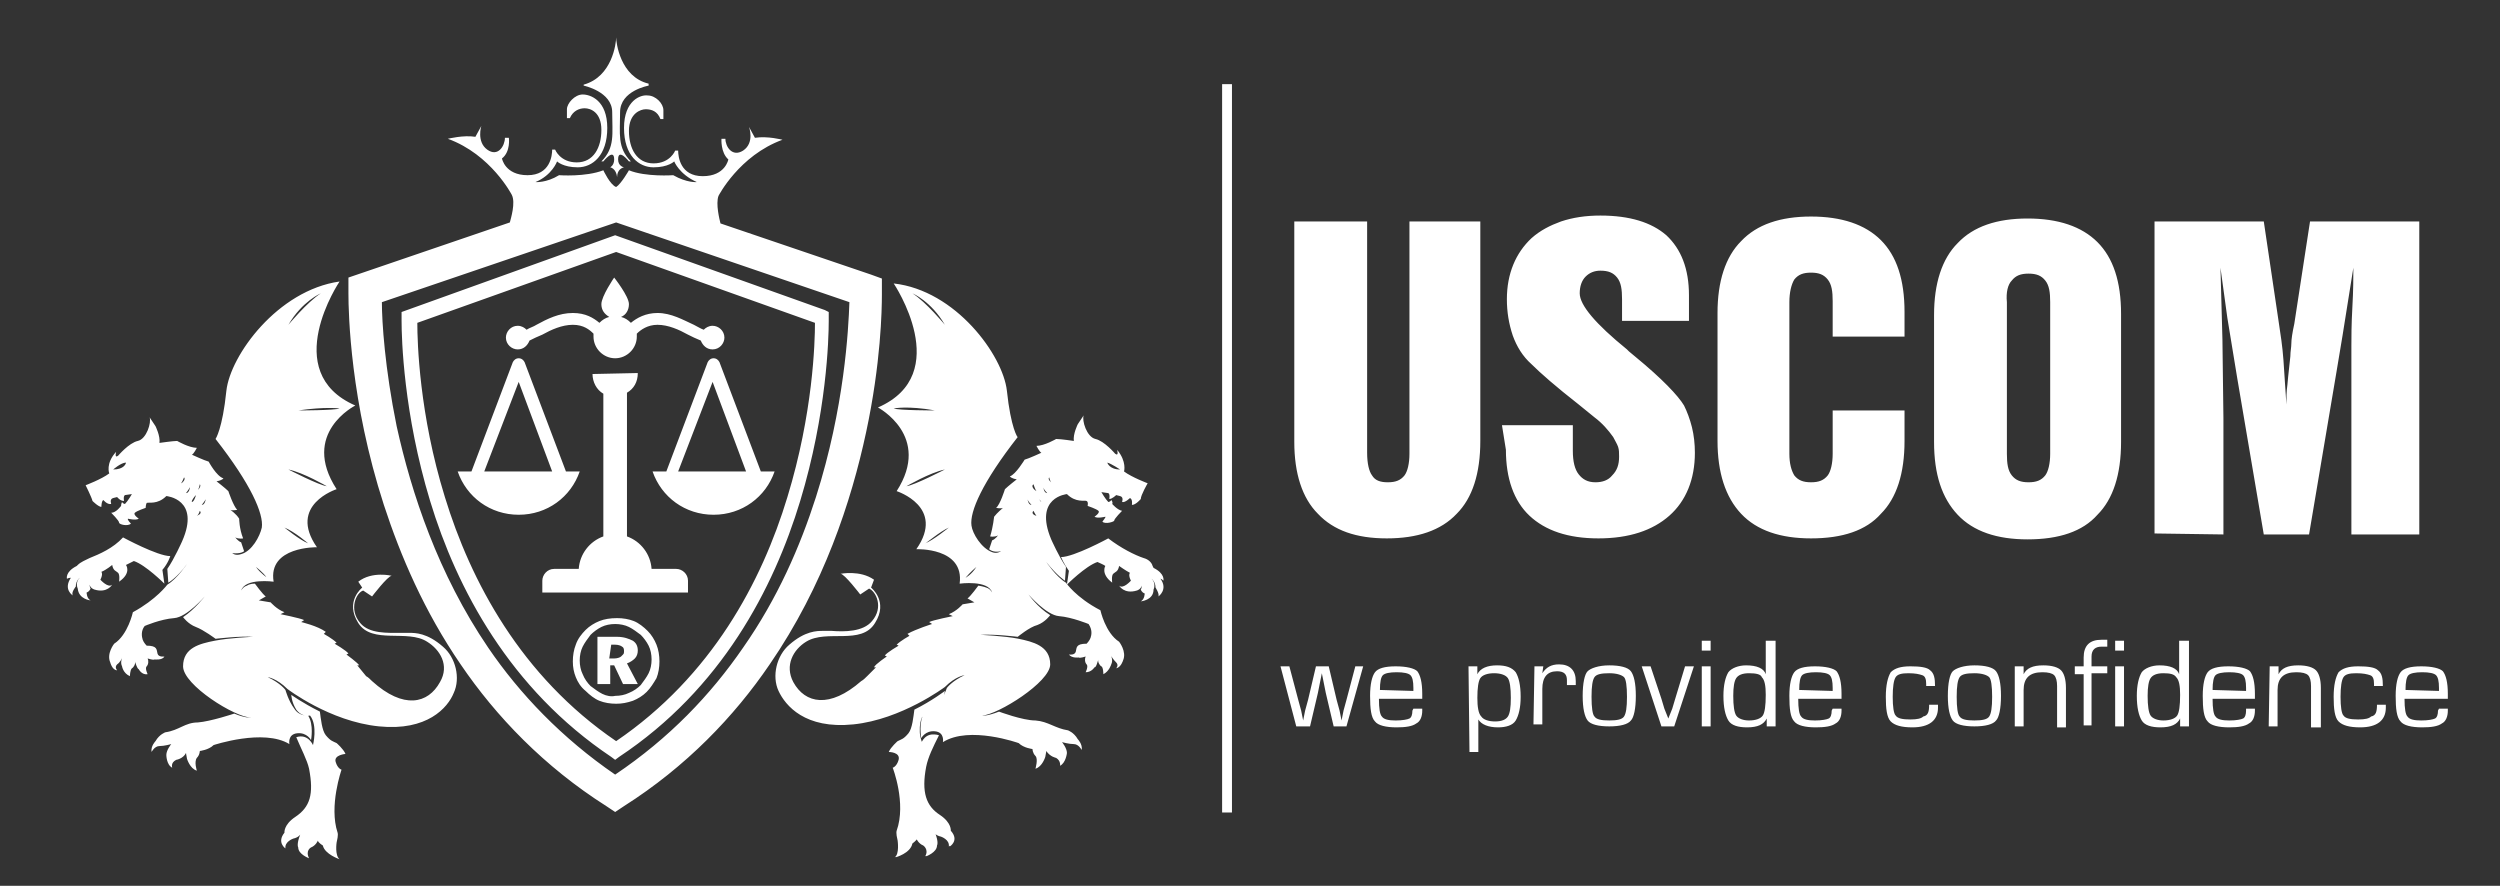<?xml version="1.0" encoding="utf-8"?>
<!-- Generator: Adobe Illustrator 16.0.0, SVG Export Plug-In . SVG Version: 6.00 Build 0)  -->
<!DOCTYPE svg PUBLIC "-//W3C//DTD SVG 1.1//EN" "http://www.w3.org/Graphics/SVG/1.1/DTD/svg11.dtd">
<svg version="1.1" id="Layer_1" xmlns="http://www.w3.org/2000/svg" xmlns:xlink="http://www.w3.org/1999/xlink" x="0px" y="0px"
	 width="254px" height="90px" viewBox="0 0 254 90" enable-background="new 0 0 254 90" xml:space="preserve">
<rect x="0" y="0" width="254" height="90" fill="#333333" stroke="none"/>
<path fill="#ffffff" d="M116.2,56.7c-0.9-0.3-2.3-1-3.6-2c0,0-3.5,1.899-4.8,1.899c0,0,0.3,0.7,0.8,1.4l-0.2,1.4
	c0,0,1.9-1.9,3.1-2.301c0,0,0.7,0.301,0.8,0.4c0,0-0.5,0.8,0.7,1.7c0,0-0.1-0.7,0.1-0.9c0.2-0.2,0.5-0.2,0.6-0.8
	c0,0,0.7,0.5,1.1,0.7c0,0-0.2,0.2,0.1,0.8c0,0-0.8,0.9-1.2,0.5c0,0,0.5,0.9,1.8,0.5c0,0,0.4-0.1,0.5-0.5c0,0,0,0.3-0.1,0.4
	c0,0,0.1,0.3,0.4,0.399c0,0,0,0.601-0.4,0.8c0,0,1.3-0.1,1.3-1.199c0,0,0.3-0.601-0.2-1.101c0,0,0.4,0.3,0.4,0.9
	c0,0,0.4,0.6,0.3,0.899c0,0,1-0.699,0.2-1.8c0,0,0.1,0,0.3,0.2c0,0,0.2-0.7-1-1.3l-0.1-0.2C117,57.1,116.6,56.8,116.2,56.7
	 M95.2,72.1c0.6-0.8,0.7-1.699,0.7-1.699S94.8,71.2,93,72.1c-0.1,0.7-0.2,1.9-0.6,2.4c-0.5,0.6-0.7,0.6-1.1,0.8
	c0,0-0.7,0.601-0.9,1.101c0,0,1.2,0,1,0.8c-0.2,0.7-0.6,0.8-0.6,0.8s1.4,3.6,0.4,6.4c0,0-0.1,0.199,0.1,1c0,0,0.2,1.399-0.3,1.699
	c0,0,1.5-0.399,1.7-1.399c0,0,0.4-0.3,0.5-0.5c0,0,0.2,0.5,0.7,0.7c0,0,0.6,0.399,0.2,1.1c0,0,1.1-0.4,1.1-1.1
	c0,0,0.2-0.301-0.2-1.301c0,0,0.2,0.301,0.7,0.4c0,0,0.9,0.3,0.8,1c0,0,1-0.6,0.1-1.6c0,0,0.1-0.801-1.1-1.601
	c-1.4-0.899-1.9-2.3-1.4-4.899c0.2-1,0.7-2,1.3-3.2c-1.3-0.4-1.7,0.8-1.7,0.8s-0.7-1.8,0.1-2.8C93.8,72.7,94.6,72.9,95.2,72.1
	 M99.2,57.6C98.7,58.4,98.1,58.7,98.1,58.7C98.5,58.2,99.2,57.6,99.2,57.6 M96.4,53.6c0,0-1.6,1.301-2.4,1.601
	C94.1,55.2,95.5,54,96.4,53.6 M105,51.9c0,0,0.2,0.399,0.3,0.5C105.2,52.4,104.7,52.2,105,51.9 M104.4,50.7c0,0.2,0.4,0.6,0.4,0.6
	C104.5,51.3,104.4,50.8,104.4,50.7 M105.4,50.3c0,0.2,0.4,0.7,0.4,0.7C105.6,50.9,105.5,50.4,105.4,50.3 M106,49.5
	c0,0.2,0.4,0.6,0.4,0.6C106.1,50.1,106,49.6,106,49.5 M105,49.2c0,0,0.2,0.6,0.3,0.7C105.1,49.8,104.7,49.4,105,49.2 M106.6,48.5
	c0,0,0.1,0.5,0.3,0.6C106.8,49,106.4,48.7,106.6,48.5 M96,47.7c0,0-3.1,1.6-3.9,1.7C92.1,49.4,94.5,48,96,47.7 M113.8,47.7
	L113.8,47.7c-1.1,0-1.3-0.7-1.3-0.7C112.9,47.1,113.8,47.7,113.8,47.7 M90.8,41.5c0,0,1.4-0.3,4.2,0.2C95,41.7,91.3,41.7,90.8,41.5
	 M92.7,29.8c0,0,1.9,0.8,3.3,3.2C96,33,94.1,30.7,92.7,29.8 M102.3,39.7c-0.4-3.6-5.2-10.2-11.5-10.9c0,0,6.2,9.2-1.6,12.6
	c0,0,5.5,2.9,1.9,8.5c0,0,5,1.6,2,5.899c0,0,4.9-0.2,4.4,3.5c0,0,2.9-0.399,3.3,0.9c0,0-0.2-0.4-0.6-0.5c0,0-0.2-0.101-0.8-0.2
	c0,0-0.8,1.1-1.1,1.3l0.7,0.4l-1.2,0.2c0,0-0.6,0.699-1.4,1l0.4,0.199c0,0-2,0.4-2.4,0.601l0.3,0.2c0,0-1.6,0.5-2.5,1l0.2,0.199
	c0,0-0.9,0.5-1.3,0.9l0.2,0.1c0,0-1.2,0.7-1.4,1l0.2,0.101c0,0-1.2,0.8-1.3,1.1H89l-0.9,0.9c-0.2,0.2-0.4,0.399-0.6,0.5
	c-3.2,2.8-5.7,2.3-6.9,0.1c-0.9-1.7,0-3.3,1.3-4.1c2.1-1.3,5.6,0.399,7-1.9c1.4-2.2-0.4-3.6-0.4-3.6l0.3-0.8
	c-1.4-1-3.4-0.601-3.4-0.601c0.4,0,2,2.101,2,2.101l0.9-0.601c0.7,0.3,1.5,1.9,0.3,3.3c-0.9,1.101-2.8,1.101-4.1,1
	c-0.4,0-0.7,0-0.9,0c-0.6,0-1.8,0-3.4,1.4c-1.3,1.1-1.8,3.2-1.1,4.7c0.7,1.5,2.7,3.899,7.6,3.399c4.9-0.5,9.3-3.8,9.3-3.8
	c1.1-1.1,2-1.2,2-1.2C96.7,69.2,96.2,69.9,96.2,69.9S95.8,71,95.3,71.8c-0.6,0.8-1.4,0.7-1.4,0.7c-0.6,0.8-0.3,2.5-0.3,2.5
	s0.4-0.8,1.4-0.7c1,0.101,0.8,1.101,0.8,1.101c2.7-1.7,7.7,0.1,7.7,0.1c0.5,0.5,1.4,0.6,1.4,0.6s0,0.4,0.3,0.7c0.3,0.3,0,1.3,0,1.3
	c0.7-0.199,1-1.199,1-1.199c0.1-0.5,0.1-0.601,0.1-0.601c0.4,0.601,1,0.7,1,0.7c0.5,0.3,0.4,0.8,0.4,0.8c0.6-0.3,0.7-1.3,0.7-1.3
	c0-0.5-0.5-1.1-0.5-1.1s0.7,0.199,1.2,0.199s0.8,0.601,0.8,0.601c0.1-0.601-0.4-1.101-0.4-1.101c-0.4-0.699-1-0.899-1-0.899
	c-1.3-0.2-2-0.9-3.3-1c-1.3,0-3.7-0.9-3.7-0.9c-1.3,0.5-1.7,0.4-1.7,0.4c1.6-0.101,6.9-3.4,6.9-5.2c0-1.9-1.8-2.3-3.2-2.6
	c-1.5-0.301-3.9-0.4-3.9-0.4c1.4-0.1,3.8,0.2,3.8,0.2s1.2-1,2-1.2c0.8-0.3,1.3-1,1.3-1c-1.3-0.8-2.2-2.1-2.2-2.1s1.8,2.1,3.1,2.199
	c1.3,0.101,3,0.801,3,0.801c0.4,0.6,0.3,1.1,0.2,1.399c-0.1,0.3-0.4,0.601-0.4,0.601c-1.1,0-1,0.399-1.1,0.8
	c-0.1,0.399-0.7,0.3-0.7,0.3c0.3,0.4,1,0.3,1,0.3c0.1,0.101,0.7-0.1,0.7-0.1c-0.1,0.2-0.1,0.6,0.1,0.8c0.2,0.2-0.1,0.8-0.1,0.8
	c0.6,0,0.9-0.5,0.9-0.5c0.2,0,0.3-0.6,0.4-0.8c-0.1,0.2,0.1,0.6,0.3,0.7c0.2,0.1,0.2,0.8,0.2,0.8c0.6-0.3,0.8-1,0.8-1
	c0.2-0.4,0-0.8,0-0.9c0,0.101,0.2,0.4,0.5,0.7c0.3,0.3,0,0.601,0,0.601c0.5-0.101,0.7-0.801,0.7-0.801
	c0.4-0.899-0.4-1.899-0.4-1.899c-1.4-0.9-1.9-3.2-1.9-3.2c-2.5-1.3-3.5-2.8-3.5-2.8c-1-0.601-2-2.101-2-2.101
	c1.1,1.4,1.9,1.9,1.9,1.9l0.1-1.4c-0.7-1-1.5-2.8-1.5-2.8c-1.8-4.3,1.6-4.6,1.6-4.6c0.9,0.899,1.8,0.6,2,0.7
	c0.2,0.1,0.1,0.5,0.1,0.5s0.9,0.3,1.1,0.5c0.2,0.199-0.4,0.6-0.4,0.6c0.3,0.2,1.1,0,1.1,0c0.1,0-0.3,0.5-0.3,0.5
	c0.3,0.3,1.2,0,1.2-0.1c0-0.2,0.8-1,0.8-1c-0.5-0.101-1-0.7-1-0.7c0.1-0.2-0.1-0.4-0.1-0.4c-0.1,0.2-0.3,0.2-0.3,0.2
	c-0.3-0.3-0.7-1-0.7-1l0.7,0.1c0.2,0.101,0.1,0.601,0.1,0.601c0.3,0,0.7-0.4,0.7-0.4l0.4,0.101c0.4,0.1,0.2,0.6,0.2,0.6
	c0.3,0.1,0.8-0.4,0.8-0.4c0.3,0.101,0.2,0.7,0.2,0.7c0.4,0,0.9-0.6,0.9-0.6c0-0.4,0.7-1.601,0.7-1.601s-1.6-0.6-2.4-1.199
	c0,0,0.3-1-0.7-2.2c0,0,0.2,0.7-0.2,0.399c0,0-1.1-1.3-2-1.5c-0.9-0.2-1.4-1.9-1.2-2.4l-0.6,0.9c0,0-0.5,1-0.4,1.7
	c0,0-1.3-0.2-1.8-0.2c0,0-1.2,0.7-2,0.7c0,0,0.3,0.6,0.5,0.7c0,0-1.3,0.6-1.7,0.7c0,0-0.9,1.5-1.5,1.7c0,0,0.1,0.199,0.7,0.3
	c0,0-0.9,0.7-1.2,1c0,0-0.5,1.6-0.9,1.899c0,0,0.5,0.101,0.7,0c0,0-0.6,0.5-0.9,0.9c0,0-0.1,1-0.4,2c0,0,0.4,0.1,0.8-0.1
	c0,0-0.3,0.399-0.6,0.5l-0.3,0.899c0,0,0.4,0.4,1.2,0.2c0,0-0.4,0.3-0.9,0.1c-1.1-0.399-2-1.899-2.1-2.699c-0.2-1.4,1.1-4.4,4.7-9
	C103.4,44.5,102.7,43.5,102.3,39.7 M52.7,38.8l3.4,9.101h-6.9L52.7,38.8z M52.1,36.8L47.9,47.9h-1.4c0.9,2.6,3.3,4.399,6.2,4.399
	c2.9,0,5.3-1.8,6.2-4.399h-1.4L53.3,36.8c-0.1-0.2-0.3-0.4-0.6-0.4C52.4,36.4,52.2,36.6,52.1,36.8 M72.4,38.8l3.4,9.101h-6.9
	L72.4,38.8z M71.9,36.8L67.7,47.9h-1.4c0.9,2.6,3.3,4.399,6.2,4.399s5.3-1.8,6.2-4.399h-1.4L73.1,36.8c-0.1-0.2-0.3-0.4-0.6-0.4
	S72,36.6,71.9,36.8 M60.2,38c0,0.8,0.4,1.6,1.1,2v14.5c-1.4,0.5-2.4,1.8-2.5,3.3h-2.5c-0.7,0-1.2,0.601-1.2,1.2v1.2h14.8V59
	c0-0.7-0.6-1.2-1.2-1.2h-2.5c-0.1-1.5-1.1-2.8-2.5-3.3V39.9c0.7-0.4,1.1-1.1,1.1-2L60.2,38L60.2,38z M61.1,30.9c0,0.6,0.3,1,0.8,1.3
	c-0.4,0.1-0.7,0.3-1,0.6c-0.6-0.5-1.4-1-2.7-1c-1.4,0-2.6,0.6-3.7,1.2c-0.3,0.2-0.7,0.3-1,0.5c-0.2-0.2-0.5-0.4-0.9-0.4
	c-0.7,0-1.2,0.6-1.2,1.2c0,0.7,0.6,1.2,1.2,1.2s1-0.4,1.2-0.9c0.4-0.2,0.8-0.4,1.3-0.6c0.9-0.5,2-1,3.1-1c1.1,0,1.7,0.5,2.1,0.9
	c0,0.1,0,0.2,0,0.3c0,1.2,1,2.2,2.2,2.2s2.2-1,2.2-2.2c0-0.1,0-0.2,0-0.3c0.4-0.4,1.1-0.9,2.1-0.9c1.1,0,2.2,0.5,3.1,1
	c0.4,0.2,0.8,0.4,1.3,0.6c0.2,0.5,0.6,0.9,1.2,0.9c0.7,0,1.2-0.6,1.2-1.2c0-0.7-0.6-1.2-1.2-1.2c-0.4,0-0.7,0.2-0.9,0.4
	c-0.3-0.1-0.6-0.3-1-0.5c-1.1-0.5-2.3-1.2-3.7-1.2c-1.2,0-2.1,0.5-2.7,1c-0.3-0.3-0.6-0.5-1-0.6c0.5-0.2,0.8-0.7,0.8-1.3
	c0-0.8-1.5-2.7-1.5-2.7S61.1,30.1,61.1,30.9 M49.6,65.8c-5.1-7.5-7.8-15.7-9.3-22.5c-1.2-5.9-1.5-10.6-1.5-12.6l23.8-8.1l23.7,8.1
	c-0.1,2.8-0.5,10.7-3.4,19.8c-1.6,5-3.9,10.3-7.4,15.3c-3.3,4.8-7.5,9.2-13,12.9C57.1,75,52.8,70.5,49.6,65.8 M63.4,13
	c0,2.8,1.5,4,3,4s2.1-0.6,2.1-0.6s0.5,1.3,2.3,2.1c0,0-1,0.1-2.4-0.7c0,0-2.8,0.2-4.5-0.5c0,0-0.8,1.4-1.3,1.7
	c-0.6-0.2-1.3-1.7-1.3-1.7c-1.8,0.7-4.5,0.5-4.5,0.5c-1.3,0.8-2.4,0.7-2.4,0.7c1.7-0.7,2.2-2.1,2.2-2.1s0.6,0.6,2.1,0.6s3-1.2,3-4
	S60,9.6,59.2,9.6c-0.8,0-1.6,0.9-1.6,1.5V12h0.3c0.3-0.7,0.9-1,1.5-1s1.7,0.4,1.7,2.2c0,1.8-0.8,3.3-2.5,3.3c-1.7,0-2.2-1.3-2.2-1.3
	h-0.3c0,0.6-0.2,2.6-2.5,2.6c-2.3,0-2.6-1.7-2.6-1.7c0.9-0.7,0.7-2.1,0.7-2.1h-0.4c0,0.8-0.7,2-1.8,1.2c-1.1-0.8-0.6-2.4-0.6-2.4
	l-0.6,1.1c-1.2-0.2-2.8,0.2-2.8,0.2c4.4,1.6,6.5,5.7,6.5,5.7c0.4,0.8-0.1,2.4-0.2,2.8l-16.4,5.6v1.1c0,0,0,0.2,0,0.5
	c0,2.1,0.2,11,3.6,21.5c1.7,5.2,4.1,10.8,7.8,16.2c3.6,5.3,8.5,10.4,14.8,14.4l0.9,0.6l0.9-0.6c6.3-4,11.2-9.101,14.8-14.4
	c5.5-8,8.3-16.6,9.8-23.6c1.5-7,1.6-12.4,1.6-14c0-0.3,0-0.5,0-0.5v-1.1l-1.1-0.4l-15.3-5.2c-0.1-0.4-0.5-2-0.2-2.8
	c0,0,2.1-4.1,6.5-5.7c0,0-1.5-0.4-2.8-0.2l-0.6-1.1c0,0,0.6,1.6-0.6,2.4c-1.1,0.7-1.8-0.4-1.8-1.2h-0.4c0,0-0.1,1.4,0.7,2.1
	c0,0-0.3,1.7-2.6,1.7c-2.3,0-2.5-2-2.5-2.6h-0.3c0,0-0.5,1.3-2.2,1.3c-1.7,0-2.5-1.5-2.5-3.3c0-1.8,1.2-2.2,1.7-2.2
	c0.6,0,1.2,0.2,1.5,1h0.3v-0.9c0-0.7-0.8-1.5-1.6-1.5C65.1,9.6,63.4,10.2,63.4,13 M45.2,50.5c-2.6-8.4-2.8-15.7-2.8-17.7l20.2-7.2
	l20.2,7.2c0,2-0.2,9.2-2.8,17.7c-2.6,8.6-7.7,18.2-17.4,24.8C52.9,68.7,47.8,59,45.2,50.5 M40.8,31.7v0.5c0,0,0,0.1,0,0.4
	c0,1.8,0.2,9.4,2.9,18.3c2.7,8.899,8.1,19.1,18.4,26l0.4,0.3l0.4-0.3C73.3,70,78.6,59.8,81.3,50.9c2.7-8.9,2.9-16.5,2.9-18.3
	c0-0.3,0-0.4,0-0.4v-0.5l-0.4-0.2l-21.3-7.6L40.8,31.7z M62.1,65.5h0.4c0.3,0,0.6,0.1,0.7,0.2c0.2,0.1,0.2,0.3,0.2,0.5
	c0,0.1,0,0.2-0.1,0.3l-0.2,0.2c-0.1,0.1-0.4,0.2-0.7,0.2h-0.5L62.1,65.5L62.1,65.5z M60.7,64.7v4.8H62v-1.9h0.4l0.9,1.9h1.5
	l-1.1-2.1c0.3-0.101,0.6-0.301,0.8-0.5c0.2-0.2,0.3-0.5,0.3-0.801c0-0.5-0.2-0.8-0.5-1C63.9,64.9,63.4,64.7,62.7,64.7H60.7
	L60.7,64.7z M61.2,70.5c-0.4-0.2-0.8-0.5-1.2-0.8c-0.3-0.3-0.6-0.7-0.8-1.2c-0.2-0.4-0.3-0.9-0.3-1.4s0.1-1,0.3-1.399
	c0.2-0.4,0.5-0.8,0.8-1.2c0.3-0.3,0.7-0.6,1.1-0.8s0.9-0.3,1.4-0.3s1,0.1,1.4,0.3s0.8,0.5,1.2,0.8c0.3,0.3,0.6,0.7,0.8,1.1
	c0.2,0.4,0.3,0.9,0.3,1.4s-0.1,1-0.3,1.4c-0.2,0.399-0.5,0.8-0.8,1.199C64.8,69.9,64.4,70.2,63.9,70.4c-0.4,0.199-0.9,0.3-1.4,0.3
	C62.1,70.8,61.6,70.7,61.2,70.5 M60.9,63.1c-0.5,0.2-1,0.5-1.4,0.9s-0.8,0.9-1,1.5c-0.2,0.5-0.3,1.1-0.3,1.7c0,0.6,0.1,1.1,0.3,1.6
	s0.5,1,1,1.4c0.4,0.399,0.9,0.8,1.4,1s1.1,0.3,1.7,0.3s1.1-0.1,1.7-0.3c0.5-0.2,1-0.5,1.4-0.9c0.4-0.399,0.7-0.899,1-1.399
	c0.2-0.5,0.3-1.101,0.3-1.7c0-0.601-0.1-1.2-0.3-1.7c-0.2-0.5-0.5-1-0.9-1.4c-0.4-0.399-0.9-0.8-1.4-1c-0.5-0.199-1.1-0.3-1.7-0.3
	C62,62.8,61.4,62.9,60.9,63.1 M92.9,72.1c-0.1,0.7-0.2,1.9-0.6,2.4c-0.5,0.6-0.7,0.6-1.1,0.8c0,0-0.7,0.601-0.9,1.101
	c0,0,1.2,0,1,0.8c-0.2,0.7-0.6,0.8-0.6,0.8s1.4,3.6,0.4,6.4c0,0-0.1,0.199,0.1,1c0,0,0.2,1.399-0.3,1.699c0,0,1.5-0.399,1.7-1.399
	c0,0,0.4-0.3,0.5-0.5c0,0,0.2,0.5,0.7,0.7c0,0,0.6,0.399,0.2,1.1c0,0,1.1-0.4,1.1-1.1c0,0,0.2-0.301-0.2-1.301
	c0,0,0.2,0.301,0.7,0.4c0,0,0.9,0.3,0.8,1c0,0,1-0.6,0.1-1.6c0,0,0.1-0.801-1.1-1.601C94,81.9,93.5,80.5,94,77.9
	c0.2-1,0.7-2,1.3-3.2c-1.3-0.4-1.7,0.8-1.7,0.8s-0.5-2,0.3-3c0,0,0.8,0.2,1.4-0.6c0.6-0.801,0.7-1.7,0.7-1.7S94.7,71.2,92.9,72.1
	 M9.1,56.7c-0.4,0.2-0.9,0.399-1.2,0.7l-0.1,0.1c-1.2,0.6-1,1.3-1,1.3c0.2-0.1,0.4-0.1,0.4-0.1c-0.8,1.2,0.2,1.8,0.2,1.8
	c-0.2-0.3,0.3-0.9,0.3-0.9C7.7,59,8.1,58.7,8.1,58.7c-0.5,0.5-0.2,1.1-0.2,1.1C8,60.9,9.2,61,9.2,61c-0.4-0.2-0.4-0.8-0.4-0.8
	c0.3-0.101,0.4-0.4,0.4-0.4C9.1,59.6,9.1,59.4,9.1,59.4c0.1,0.399,0.5,0.5,0.5,0.5c1.3,0.399,1.8-0.5,1.8-0.5
	c-0.4,0.399-1.2-0.5-1.2-0.5c0.3-0.601,0.1-0.801,0.1-0.801c0.5-0.199,1.1-0.699,1.1-0.699c0.1,0.6,0.4,0.6,0.6,0.8
	s0.1,0.899,0.1,0.899c1.3-0.899,0.7-1.699,0.7-1.699C13,57.3,13.6,57,13.6,57c1.2,0.4,3.1,2.3,3.1,2.3L16.5,57.9
	c0.6-0.7,0.8-1.4,0.8-1.4c-1.3,0-4.8-1.9-4.8-1.9C11.5,55.7,10.1,56.3,9.1,56.7 M30.1,72.1c0.6,0.801,1.4,0.601,1.4,0.601
	c0.8,1,0.3,3,0.3,3s-0.5-1.2-1.7-0.8c0.5,1.199,1.1,2.3,1.3,3.199C31.9,80.7,31.5,82,30,83c-1.2,0.8-1.1,1.6-1.1,1.6
	C28.1,85.6,29,86.2,29,86.2c-0.1-0.7,0.8-1,0.8-1c0.5-0.101,0.7-0.4,0.7-0.4c-0.4,1-0.2,1.3-0.2,1.3c0,0.7,1.1,1.101,1.1,1.101
	C31,86.4,31.6,86.1,31.6,86.1c0.5-0.199,0.7-0.699,0.7-0.699c0,0.199,0.5,0.5,0.5,0.5C33,86.8,34.5,87.3,34.5,87.3
	c-0.5-0.399-0.3-1.7-0.3-1.7c0.2-0.8,0.1-1,0.1-1C33.4,81.9,34.7,78.2,34.7,78.2s-0.4-0.101-0.6-0.8c-0.2-0.7,1-0.801,1-0.801
	c-0.2-0.5-0.9-1.1-0.9-1.1c-0.4-0.2-0.6-0.2-1.1-0.8c-0.4-0.5-0.5-1.7-0.6-2.4c-1.8-0.899-2.9-1.7-2.9-1.7S29.6,71.3,30.1,72.1
	 M26,57.6c0,0,0.8,0.601,1.1,1.101C27.2,58.7,26.5,58.3,26,57.6 M28.9,53.6c1,0.4,2.4,1.601,2.4,1.601
	C30.5,54.9,28.9,53.6,28.9,53.6 M20.3,51.9c0.3,0.3-0.3,0.5-0.3,0.5C20.2,52.3,20.3,51.9,20.3,51.9 M20.9,50.7
	c0,0.1-0.1,0.6-0.4,0.6C20.5,51.3,20.9,50.8,20.9,50.7 M19.9,50.3c0,0.101-0.2,0.7-0.4,0.7C19.4,50.9,19.8,50.4,19.9,50.3
	 M19.3,49.5c0,0.1-0.1,0.6-0.4,0.6C18.9,50.1,19.2,49.7,19.3,49.5 M20.3,49.2c0.2,0.2-0.2,0.6-0.3,0.7
	C20.2,49.8,20.3,49.2,20.3,49.2 M18.7,48.5c0.2,0.2-0.2,0.6-0.3,0.6C18.5,49,18.7,48.5,18.7,48.5 M29.3,47.7
	c1.5,0.3,3.9,1.7,3.9,1.7C32.4,49.3,29.3,47.7,29.3,47.7 M11.5,47.7c0,0,0.8-0.7,1.3-0.7C12.8,47.1,12.6,47.7,11.5,47.7L11.5,47.7
	 M34.5,41.5c-0.5,0.2-4.2,0.2-4.2,0.2C33.1,41.3,34.5,41.5,34.5,41.5 M32.6,29.8c-1.4,0.9-3.3,3.2-3.3,3.2
	C30.7,30.6,32.6,29.8,32.6,29.8 M23,39.7c-0.4,3.9-1.1,4.9-1.1,4.9c3.6,4.6,4.9,7.6,4.7,9c-0.2,0.9-1,2.4-2.1,2.7
	c-0.6,0.2-0.9-0.1-0.9-0.1c0.9,0.1,1.2-0.2,1.2-0.2l-0.3-0.9c-0.3-0.1-0.6-0.5-0.6-0.5c0.4,0.2,0.8,0.101,0.8,0.101
	c-0.4-1-0.4-2-0.4-2c-0.3-0.5-0.9-0.9-0.9-0.9c0.2,0.101,0.7,0,0.7,0C23.7,51.4,23.2,49.9,23.2,49.9c-0.3-0.301-1.2-1-1.2-1
	c0.6-0.101,0.7-0.301,0.7-0.301C22,48.4,21.2,46.9,21.2,46.9c-0.4-0.101-1.7-0.7-1.7-0.7c0.2-0.101,0.5-0.7,0.5-0.7
	c-0.8,0-2-0.7-2-0.7c-0.4,0-1.8,0.2-1.8,0.2c0.1-0.7-0.4-1.7-0.4-1.7l-0.6-0.9c0.2,0.5-0.3,2.2-1.2,2.4c-0.9,0.2-2,1.5-2,1.5
	c-0.4,0.3-0.2-0.4-0.2-0.4c-1.1,1.2-0.7,2.2-0.7,2.2c-0.8,0.601-2.4,1.2-2.4,1.2s0.6,1.2,0.7,1.601c0,0,0.6,0.6,0.9,0.6
	c0,0,0-0.6,0.2-0.7c0,0,0.4,0.5,0.8,0.4c0,0-0.2-0.5,0.2-0.601l0.4-0.1c0,0,0.3,0.4,0.7,0.4c0,0-0.1-0.5,0.1-0.601l0.7-0.1
	c0,0-0.4,0.7-0.7,1c0,0-0.2,0-0.3-0.2c0,0-0.1,0.2-0.1,0.4c0,0-0.5,0.699-1,0.699c0,0,0.8,0.801,0.8,1c0,0.2,0.9,0.4,1.2,0.101
	c0,0-0.4-0.4-0.3-0.5c0,0,0.8,0.2,1.1,0c0,0-0.6-0.4-0.4-0.601c0.2-0.199,1.1-0.5,1.1-0.5s0-0.3,0.1-0.5c0.2-0.1,1.1,0.2,2-0.699
	c0,0,3.5,0.3,1.6,4.6c0,0-0.8,1.8-1.5,2.8l0.1,1.4c0,0,0.9-0.5,1.9-1.9c0,0-1,1.5-2,2.101c0,0-1.1,1.5-3.5,2.8c0,0-0.5,2.3-1.9,3.2
	c0,0-0.8,1-0.4,1.899c0,0,0.2,0.8,0.7,0.8c0,0-0.3-0.3,0-0.6c0.3-0.2,0.5-0.6,0.5-0.7c0,0.101-0.2,0.5,0,0.9c0,0,0.1,0.7,0.8,1
	c0,0,0-0.601,0.2-0.8c0.2-0.101,0.4-0.5,0.3-0.7c0.1,0.2,0.2,0.7,0.4,0.8c0,0,0.3,0.6,0.9,0.5c0,0-0.3-0.6-0.1-0.8
	c0.2-0.2,0.2-0.601,0.1-0.8c0,0,0.6,0.199,0.7,0.1c0,0,0.8,0.1,1-0.3c0,0-0.6,0.1-0.7-0.3C15.9,66,16,65.6,14.9,65.6
	c0,0-0.3-0.3-0.4-0.6s-0.2-0.9,0.2-1.4c0,0,1.6-0.699,3-0.8c1.3-0.1,3.1-2.2,3.1-2.2s-1,1.301-2.2,2.101c0,0,0.5,0.7,1.3,1
	c0.8,0.3,2,1.2,2,1.2s2.5-0.301,3.8-0.2c0,0-2.4,0.1-3.9,0.399c-1.5,0.301-3.2,0.7-3.2,2.601c0,1.899,5.3,5.2,6.9,5.2
	c0,0-0.5,0.1-1.7-0.4c0,0-2.4,0.8-3.7,0.9c-1.3,0-1.9,0.8-3.3,1c0,0-0.6,0.199-1,0.899c0,0-0.5,0.5-0.4,1.101
	c0,0,0.3-0.601,0.8-0.601s1.2-0.2,1.2-0.2S16.9,76.2,16.9,76.7c0,0,0,1,0.6,1.3c0,0-0.2-0.5,0.4-0.8c0,0,0.7-0.101,1-0.7
	c0,0,0,0.1,0.1,0.6c0,0,0.3,1,1,1.2c0,0-0.3-0.899,0-1.3c0.3-0.3,0.3-0.7,0.3-0.7s0.9-0.1,1.4-0.6c0,0,5.1-1.7,7.7-0.101
	c0,0-0.2-1,0.8-1.1s1.4,0.7,1.4,0.7s0.3-1.601-0.3-2.5c0,0-0.9,0.1-1.4-0.7c-0.6-0.8-0.9-1.9-0.9-1.9s-0.5-0.699-1.8-1.3
	c0,0,0.9,0.101,2,1.2c0,0,4.3,3.3,9.3,3.8c4.9,0.5,7-1.899,7.6-3.399c0.7-1.5,0.2-3.601-1.1-4.7c-1.6-1.4-2.8-1.4-3.4-1.4
	c-0.2,0-0.6,0-0.9,0c-1.3,0-3.2,0.101-4.1-1c-1.2-1.399-0.4-3.1,0.3-3.3l0.9,0.6c0,0,1.6-2.1,2-2.1c0,0-2-0.5-3.4,0.6l0.4,0.601
	c0,0-1.8,1.399-0.4,3.6s5,0.601,7,1.9c1.3,0.8,2.3,2.399,1.3,4.1c-1.2,2.2-3.7,2.8-6.9-0.1c-0.2-0.2-0.4-0.4-0.6-0.5L36.3,67.6h0.2
	c-0.2-0.3-1.3-1.1-1.3-1.1l0.2-0.1c-0.2-0.301-1.4-1-1.4-1l0.2-0.101C33.8,64.9,32.9,64.4,32.9,64.4l0.2-0.2c-0.8-0.601-2.5-1-2.5-1
	l0.3-0.2c-0.4-0.2-2.4-0.6-2.4-0.6l0.4-0.2c-0.8-0.3-1.4-1-1.4-1L26.3,61l0.7-0.4c-0.3-0.199-1.1-1.3-1.1-1.3
	c-0.6,0-0.8,0.2-0.8,0.2c-0.4,0.1-0.6,0.5-0.6,0.5c0.4-1.3,3.3-0.9,3.3-0.9c-0.6-3.6,4.4-3.5,4.4-3.5c-3-4.3,2-5.899,2-5.899
	c-3.7-5.7,1.9-8.5,1.9-8.5c-7.8-3.4-1.6-12.6-1.6-12.6C28.2,29.5,23.4,36.1,23,39.7 M62.6,3.8L62.6,3.8L62.6,3.8
	c0,0.6-0.4,4-3.3,4.8v0.1c0,0,2.9,0.6,2.9,2.7c0,2.2,0.3,3.6-1.1,5h0.2c0,0,1.1-1.4,1.1-0.2c0,0.6-0.4,0.8-0.4,0.8s0.6,0.1,0.7,1
	v0.1l0,0l0,0V18c0-0.9,0.7-1,0.7-1s-0.6-0.1-0.6-0.8c0-1.2,1.1,0.2,1.1,0.2h0.2c-1.4-1.4-1.1-2.8-1.1-5c0-2.2,2.9-2.7,2.9-2.7V8.5
	C63,7.8,62.6,4.3,62.6,3.8L62.6,3.8L62.6,3.8z M225.9,54.3V42.5l-0.101-8l-0.2-7.3l0.7,5.1l1,6.1l2.7,15.9h4.6l2.801-16.6l0.6-3.6
	l1.1-6.9c0,0.9,0,2.3-0.1,4c-0.1,1.8-0.1,3.1-0.1,3.9v3.8v3.8v11.6h6.899V22.5h-11.1L233.1,32.9c-0.199,0.9-0.3,1.6-0.3,2
	s-0.1,0.8-0.1,1.3c-0.2,1.8-0.3,2.8-0.3,2.9c-0.101,0.7-0.101,1.3-0.101,2l-0.3-4.5c-0.1-1.4-0.301-2.7-0.5-4L230,22.5h-11.1v31.7
	L225.9,54.3L225.9,54.3L225.9,54.3z M196.5,44.9c0,3.3,0.8,5.7,2.4,7.4c1.6,1.7,4,2.5,7.1,2.5c3.2,0,5.6-0.8,7.1-2.5
	c1.601-1.6,2.4-4.1,2.4-7.4v-13c0-3.3-0.8-5.7-2.4-7.3c-1.6-1.6-4-2.4-7.1-2.4s-5.5,0.8-7.1,2.5c-1.601,1.6-2.4,4.1-2.4,7.3V44.9z
	 M204.4,28.5c0.399-0.5,0.899-0.7,1.699-0.7c0.801,0,1.301,0.2,1.7,0.7c0.4,0.5,0.5,1.2,0.5,2.2V46.1c0,1-0.2,1.801-0.5,2.2
	c-0.399,0.5-0.899,0.7-1.7,0.7c-0.8,0-1.3-0.2-1.699-0.7c-0.4-0.5-0.5-1.2-0.5-2.2V30.7C203.8,29.7,204,28.9,204.4,28.5 M193.5,41.7
	h-7.3V46.1c0,1-0.2,1.801-0.5,2.2c-0.4,0.5-0.9,0.7-1.7,0.7s-1.3-0.2-1.7-0.7c-0.3-0.5-0.5-1.2-0.5-2.2V30.7c0-1,0.2-1.8,0.5-2.3
	c0.4-0.5,0.9-0.7,1.7-0.7s1.3,0.2,1.7,0.7c0.399,0.5,0.5,1.2,0.5,2.2v3.6h7.3v-2.5c0-3.3-0.8-5.7-2.4-7.3c-1.6-1.6-4-2.4-7.1-2.4
	s-5.5,0.8-7.1,2.5c-1.601,1.6-2.4,4.1-2.4,7.3v13c0,3.2,0.8,5.7,2.4,7.4c1.6,1.7,4,2.5,7.1,2.5c3.2,0,5.6-0.8,7.1-2.5
	c1.601-1.601,2.4-4.101,2.4-7.4V41.7L193.5,41.7z M153,45.7c0,2.899,0.8,5.2,2.4,6.7c1.6,1.5,3.899,2.3,7,2.3
	c3.1,0,5.5-0.8,7.199-2.3c1.7-1.5,2.601-3.7,2.601-6.4c0-0.9-0.101-1.8-0.3-2.6c-0.2-0.8-0.5-1.6-0.801-2.2c-0.6-1-2.199-2.7-5-5
	l-0.6-0.5l-0.2-0.2c-3.2-2.6-4.8-4.5-4.8-5.7c0-0.7,0.2-1.3,0.6-1.7c0.4-0.4,0.9-0.6,1.5-0.6c0.801,0,1.301,0.2,1.7,0.7
	c0.4,0.5,0.5,1.2,0.5,2.2v2.2h6.8V30c0-2.7-0.8-4.7-2.3-6.1c-1.5-1.3-3.7-2-6.7-2c-1.5,0-2.8,0.2-4,0.6c-1.1,0.4-2.1,0.9-3,1.7
	c-1.6,1.5-2.5,3.6-2.5,6.2c0,1.3,0.2,2.5,0.601,3.7c0.399,1.1,1,2.1,1.899,2.9c0.9,0.9,2.5,2.3,4.801,4.1l1.6,1.3
	c0.8,0.6,1.4,1.3,1.9,2c0.199,0.4,0.399,0.7,0.5,1c0.1,0.3,0.1,0.6,0.1,1c0,0.8-0.2,1.399-0.7,1.899c-0.399,0.5-1,0.7-1.7,0.7
	c-0.8,0-1.3-0.3-1.699-0.8c-0.4-0.5-0.601-1.3-0.601-2.4v-2.6h-7.2L153,45.7L153,45.7z M131.5,22.5v22.4c0,3.2,0.8,5.7,2.4,7.3
	c1.6,1.7,3.899,2.5,7,2.5c3.1,0,5.5-0.8,7.1-2.5c1.6-1.601,2.4-4.101,2.4-7.4V22.5h-7.2v23.6c0,1-0.2,1.801-0.5,2.2
	c-0.4,0.5-0.9,0.7-1.7,0.7s-1.3-0.2-1.6-0.7c-0.301-0.399-0.5-1.2-0.5-2.3V22.5H131.5z M138.5,67.7l-1.7,6.1h-1.3l-0.8-3.399l-0.2-1
	l-0.1-0.5l-0.101-0.5l0,0l-0.1,0.5l-0.101,0.5l-0.199,1L133.1,73.8H131.7l-1.601-6.1h0.9l0.9,3.399l0.3,1.101l0.1,0.5l0.101,0.5l0,0
	l0.1-0.5l0.1-0.5L132.9,71.1l0.8-3.399h1.3l0.8,3.399l0.3,1.101l0.101,0.5l0.1,0.5l0,0l0.101-0.5l0.1-0.5l0.301-1.101L137.7,67.7
	H138.5z M143.6,72h0.9v0.2c0,0.6-0.2,1.1-0.6,1.3c-0.4,0.3-1.101,0.4-2,0.4c-1.101,0-1.9-0.2-2.2-0.601c-0.4-0.399-0.5-1.3-0.5-2.6
	c0-1.2,0.2-2,0.5-2.4c0.3-0.399,1-0.6,2.1-0.6c1.101,0,1.9,0.2,2.2,0.5c0.3,0.399,0.5,1.1,0.5,2.3V71h-4.4c0,1,0.101,1.6,0.301,1.8
	c0.199,0.3,0.699,0.4,1.399,0.4s1.2-0.101,1.4-0.2s0.3-0.4,0.3-0.8L143.6,72L143.6,72z M143.6,70.2v-0.3c0-0.7-0.1-1.101-0.3-1.301
	c-0.2-0.199-0.7-0.3-1.399-0.3c-0.7,0-1.2,0.101-1.4,0.3c-0.2,0.2-0.3,0.7-0.3,1.5L143.6,70.2L143.6,70.2z M149.2,67.7h0.899v0.8
	l0,0c0.301-0.6,1-0.9,2-0.9c0.9,0,1.5,0.2,1.9,0.7c0.3,0.5,0.5,1.3,0.5,2.5c0,1.101-0.2,1.9-0.5,2.4s-1,0.7-1.8,0.7
	c-1,0-1.7-0.301-2-0.801l0,0V76.4h-0.9L149.2,67.7L149.2,67.7z M151.8,68.4c-0.7,0-1.2,0.199-1.399,0.5c-0.2,0.3-0.301,1-0.301,2
	c0,0.899,0.101,1.6,0.4,1.899c0.2,0.3,0.7,0.5,1.4,0.5c0.699,0,1.1-0.2,1.3-0.5s0.3-0.899,0.3-1.899s-0.1-1.7-0.3-2
	C153,68.6,152.5,68.4,151.8,68.4z M155.9,67.7h0.899l-0.1,0.7l0,0c0.399-0.601,0.899-0.9,1.7-0.9c1.1,0,1.699,0.6,1.699,1.7V69.6
	H159.2V69.4c0-0.2,0-0.301,0-0.301c0-0.6-0.3-0.899-1-0.899c-1,0-1.5,0.6-1.5,1.8v3.6h-0.9L155.9,67.7L155.9,67.7z M163.5,67.6
	c1.1,0,1.9,0.2,2.2,0.601c0.3,0.399,0.5,1.2,0.5,2.5s-0.2,2.2-0.5,2.5c-0.3,0.399-1.101,0.6-2.2,0.6s-1.9-0.2-2.2-0.6
	c-0.3-0.4-0.5-1.2-0.5-2.5s0.2-2.2,0.5-2.5S162.4,67.6,163.5,67.6z M163.5,68.4c-0.8,0-1.3,0.1-1.5,0.399s-0.3,0.9-0.3,2
	c0,1.101,0.1,1.8,0.3,2c0.2,0.3,0.7,0.4,1.5,0.4s1.3-0.101,1.5-0.4s0.3-0.899,0.3-2c0-1.1-0.1-1.8-0.3-2S164.3,68.4,163.5,68.4z
	 M172.1,67.7l-2,6.1h-1.3l-2-6.1h0.9l1.1,3.3l0.3,1l0.2,0.5l0.2,0.5l0,0l0.2-0.5l0.2-0.5l0.3-1l1-3.3
	C171.1,67.7,172.1,67.7,172.1,67.7z M173.8,65.1v1H172.9v-1H173.8z M173.8,67.7v6.1H172.9v-6.1H173.8z M180.4,65.1v8.7h-0.9V73l0,0
	c-0.3,0.6-0.9,0.9-2,0.9c-0.9,0-1.6-0.2-1.9-0.7c-0.3-0.5-0.5-1.3-0.5-2.5c0-1.101,0.2-1.9,0.5-2.4c0.301-0.399,1-0.7,1.801-0.7
	c1.1,0,1.8,0.301,2,0.9l0,0v-3.4H180.4L180.4,65.1z M177.7,68.4c-0.7,0-1.101,0.199-1.3,0.5c-0.2,0.3-0.301,0.899-0.301,1.8
	c0,1,0.101,1.7,0.301,2c0.199,0.3,0.699,0.5,1.3,0.5c0.7,0,1.2-0.2,1.399-0.5c0.2-0.3,0.301-1,0.301-2.101
	c0-0.899-0.101-1.5-0.4-1.8C178.9,68.5,178.4,68.4,177.7,68.4z M186.2,72h0.899v0.2c0,0.6-0.199,1.1-0.6,1.3c-0.4,0.3-1.1,0.4-2,0.4
	c-1.1,0-1.9-0.2-2.2-0.601c-0.399-0.399-0.5-1.3-0.5-2.6c0-1.2,0.2-2,0.5-2.4c0.3-0.399,1-0.6,2.101-0.6c1.1,0,1.899,0.2,2.199,0.5
	c0.301,0.399,0.5,1.1,0.5,2.3V71H182.7c0,1,0.1,1.6,0.3,1.8c0.2,0.3,0.7,0.4,1.4,0.4c0.699,0,1.199-0.101,1.399-0.2s0.3-0.4,0.3-0.8
	L186.2,72L186.2,72z M186.2,70.2v-0.3c0-0.7-0.101-1.101-0.3-1.301c-0.2-0.199-0.7-0.3-1.4-0.3s-1.2,0.101-1.4,0.3
	c-0.199,0.2-0.3,0.7-0.3,1.5L186.2,70.2L186.2,70.2z M196,71.6h0.9V71.9c0,1.3-0.9,2-2.601,2c-1.1,0-1.8-0.2-2.2-0.601
	c-0.399-0.399-0.5-1.3-0.5-2.5s0.2-2,0.5-2.5c0.4-0.399,1-0.6,2-0.6s1.7,0.1,2,0.399c0.4,0.301,0.5,0.801,0.5,1.601H195.7v-0.2
	c0-0.5-0.101-0.8-0.4-0.9c-0.3-0.1-0.7-0.199-1.399-0.199c-0.7,0-1.101,0.1-1.301,0.399c-0.199,0.3-0.3,1-0.3,2s0.101,1.7,0.3,1.9
	c0.2,0.3,0.7,0.399,1.5,0.399c0.7,0,1.101-0.1,1.301-0.3C195.9,72.7,196,72.3,196,71.6z M200.6,67.6c1.101,0,1.9,0.2,2.2,0.601
	c0.3,0.399,0.5,1.2,0.5,2.5s-0.2,2.2-0.5,2.5c-0.3,0.399-1.1,0.6-2.2,0.6c-1.1,0-1.899-0.2-2.199-0.6c-0.301-0.4-0.5-1.2-0.5-2.5
	s0.199-2.2,0.5-2.5C198.7,67.9,199.5,67.6,200.6,67.6z M200.6,68.4c-0.8,0-1.3,0.1-1.5,0.399c-0.199,0.3-0.3,0.9-0.3,2
	c0,1.101,0.101,1.8,0.3,2c0.2,0.3,0.7,0.4,1.5,0.4c0.801,0,1.301-0.101,1.5-0.4c0.2-0.3,0.301-0.899,0.301-2
	c0-1.1-0.101-1.8-0.301-2C201.9,68.6,201.4,68.4,200.6,68.4z M204.7,67.7h0.899v0.8l0,0c0.301-0.6,0.9-0.9,2-0.9
	c0.9,0,1.5,0.2,1.801,0.5c0.3,0.301,0.5,0.9,0.5,1.801v4H209V70v-0.3c0-0.5-0.1-0.9-0.3-1.101c-0.2-0.199-0.601-0.3-1.2-0.3
	c-1.3,0-1.9,0.601-1.9,1.8v3.7H204.7V67.7L204.7,67.7z M211.7,73.8v-5.3h-0.9v-0.8h0.9v-0.9c0-1.2,0.6-1.8,1.8-1.8
	c0.2,0,0.4,0,0.6,0v0.7c-0.3,0-0.5,0-0.6,0c-0.6,0-1,0.3-1,1v1h1.6v0.7h-1.6v5.3h-0.8V73.8z M215.8,65.1v1H214.9v-1H215.8z
	 M215.8,67.7v6.1H214.9v-6.1H215.8z M222.4,65.1v8.7h-0.9V73l0,0c-0.3,0.6-0.9,0.9-2,0.9c-0.9,0-1.6-0.2-1.9-0.7
	c-0.3-0.5-0.5-1.3-0.5-2.5c0-1.101,0.2-1.9,0.5-2.4c0.301-0.399,1-0.7,1.801-0.7c1.1,0,1.8,0.301,2,0.9l0,0v-3.4H222.4L222.4,65.1z
	 M219.8,68.4c-0.7,0-1.1,0.199-1.3,0.5c-0.2,0.3-0.3,0.899-0.3,1.8c0,1,0.1,1.7,0.3,2s0.7,0.5,1.3,0.5c0.7,0,1.2-0.2,1.4-0.5
	s0.3-1,0.3-2.101c0-0.899-0.1-1.5-0.4-1.8C220.9,68.5,220.5,68.4,219.8,68.4z M228.2,72h0.899v0.2c0,0.6-0.199,1.1-0.6,1.3
	c-0.4,0.3-1.1,0.4-2,0.4c-1.1,0-1.9-0.2-2.2-0.601c-0.399-0.399-0.5-1.3-0.5-2.6c0-1.2,0.2-2,0.5-2.4c0.3-0.399,1-0.6,2.101-0.6
	c1.1,0,1.899,0.2,2.199,0.5c0.301,0.399,0.5,1.1,0.5,2.3V71h-4.3c0,1,0.101,1.6,0.3,1.8c0.2,0.3,0.7,0.4,1.4,0.4s1.2-0.101,1.4-0.2
	c0.199-0.1,0.3-0.4,0.3-0.8V72L228.2,72z M228.2,70.2v-0.3c0-0.7-0.101-1.101-0.3-1.301c-0.2-0.199-0.7-0.3-1.4-0.3
	s-1.2,0.101-1.4,0.3c-0.199,0.2-0.3,0.7-0.3,1.5L228.2,70.2L228.2,70.2z M230.6,67.7h0.9v0.8l0,0c0.3-0.6,0.9-0.9,2-0.9
	c0.9,0,1.5,0.2,1.8,0.5c0.3,0.301,0.5,0.9,0.5,1.801v4h-1V70v-0.3c0-0.5-0.1-0.9-0.3-1.101c-0.2-0.199-0.6-0.3-1.2-0.3
	c-1.3,0-1.899,0.601-1.899,1.8v3.7h-0.9L230.6,67.7L230.6,67.7z M241.5,71.6h0.9V71.9c0,1.3-0.9,2-2.601,2c-1.1,0-1.8-0.2-2.2-0.601
	c-0.399-0.399-0.5-1.3-0.5-2.5s0.2-2,0.5-2.5c0.4-0.399,1-0.6,2-0.6s1.7,0.1,2,0.399c0.4,0.301,0.5,0.801,0.5,1.601H241.2v-0.2
	c0-0.5-0.101-0.8-0.4-0.9c-0.3-0.1-0.7-0.199-1.399-0.199c-0.7,0-1.101,0.1-1.301,0.399c-0.199,0.3-0.3,1-0.3,2s0.101,1.7,0.3,1.9
	c0.2,0.3,0.7,0.399,1.5,0.399c0.7,0,1.101-0.1,1.301-0.3C241.4,72.7,241.5,72.3,241.5,71.6z M247.8,72h0.9v0.2
	c0,0.6-0.2,1.1-0.601,1.3c-0.399,0.3-1.1,0.4-2,0.4c-1.1,0-1.899-0.2-2.199-0.601c-0.4-0.399-0.5-1.3-0.5-2.6c0-1.2,0.199-2,0.5-2.4
	c0.3-0.399,1-0.6,2.1-0.6s1.9,0.2,2.2,0.5c0.3,0.399,0.5,1.1,0.5,2.3V71h-4.4c0,1,0.101,1.6,0.3,1.8c0.2,0.3,0.7,0.4,1.4,0.4
	s1.2-0.101,1.4-0.2c0.199-0.1,0.3-0.4,0.3-0.8L247.8,72L247.8,72z M247.8,70.2v-0.3c0-0.7-0.1-1.101-0.3-1.301
	c-0.2-0.199-0.7-0.3-1.4-0.3c-0.699,0-1.199,0.101-1.399,0.3c-0.2,0.2-0.3,0.7-0.3,1.5L247.8,70.2L247.8,70.2z M124.9,11.1v72.8"/>
<line fill="#ffffff" stroke="#ffffff" stroke-miterlimit="10" x1="124.667" y1="8.55" x2="124.667" y2="82.55"/>
</svg>
